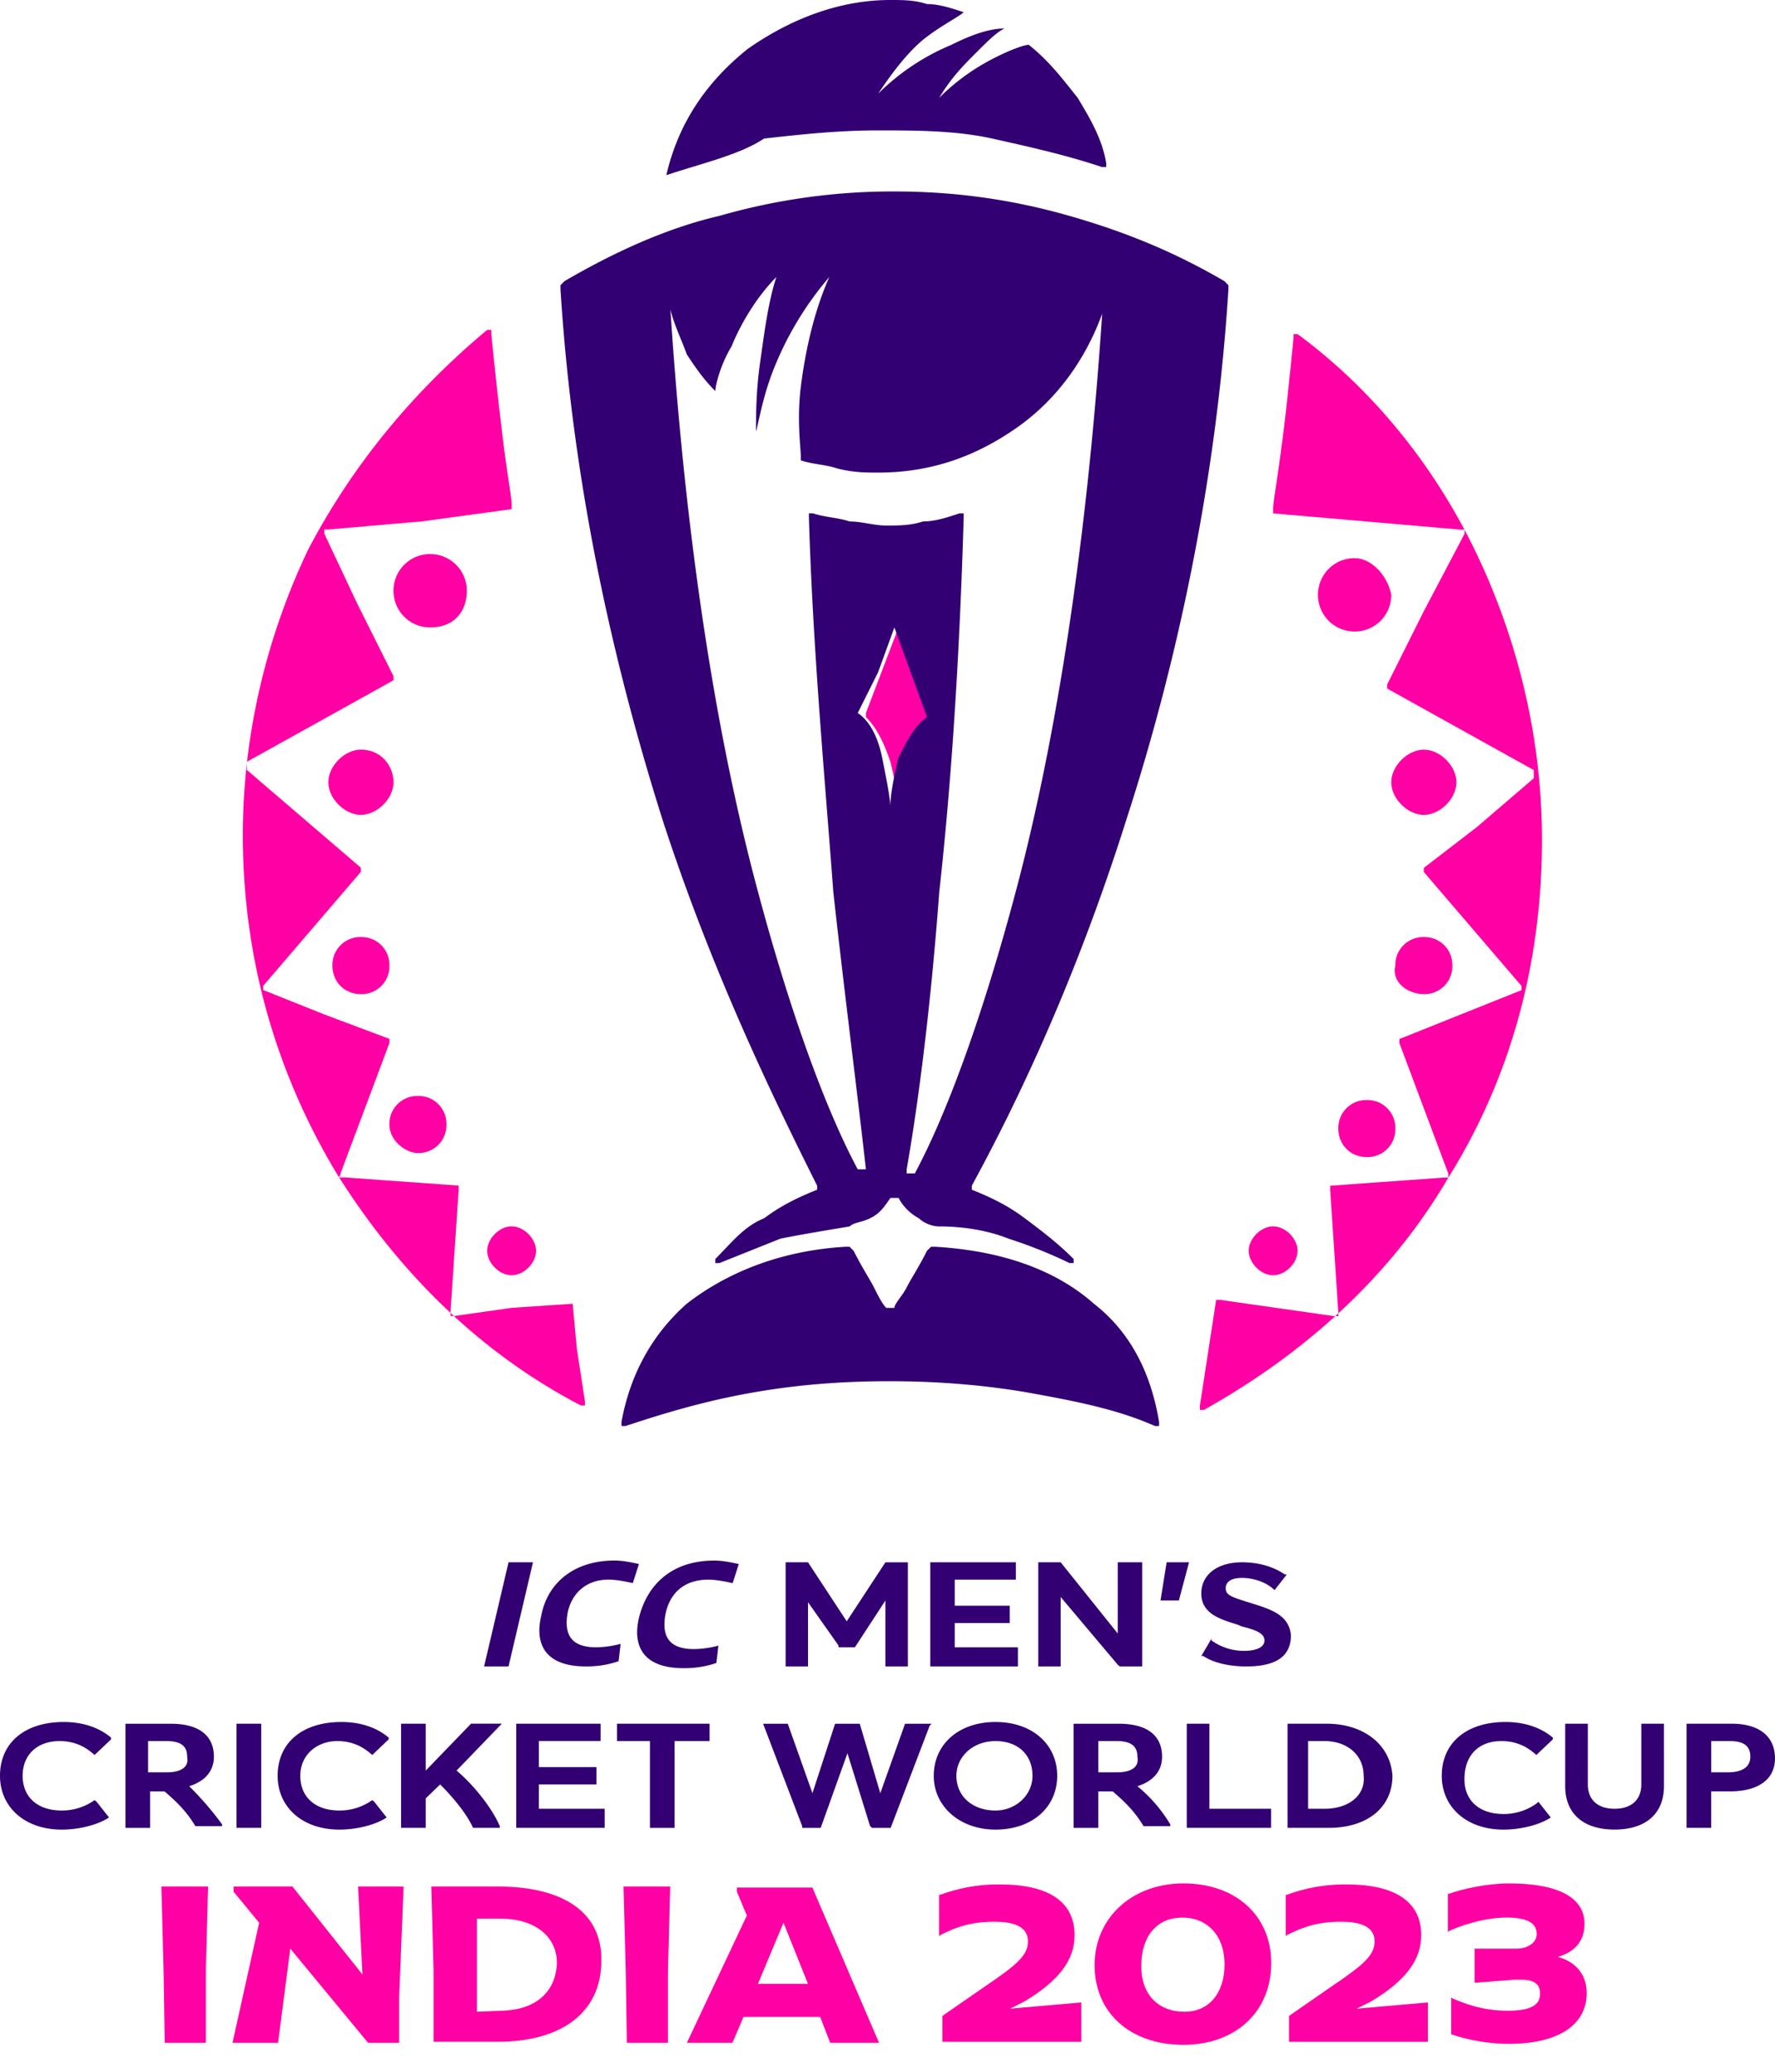 <svg xmlns="http://www.w3.org/2000/svg" xmlns:xlink="http://www.w3.org/1999/xlink" xml:space="preserve" viewBox="0 0 60 70"><path fill="#320073" d="M20.565 53.372c.275 0 .551.059.826.117l.207-.645c-.275-.059-.551-.117-.826-.117-1.377 0-2.273.763-2.479 1.877-.207.88.069 1.701 1.515 1.701.413 0 .757-.059 1.102-.176l.069-.587a3.417 3.417 0 0 1-.826.117c-.826 0-1.102-.411-.964-1.173.136-.644.618-1.114 1.376-1.114zM16.364 56.305h.826l.826-3.519h-.826l-.826 3.519zM32.273 54.839h1.86v-.586h-1.86v-.88h2.066v-.587h-2.892v3.519h2.961v-.645h-2.135v-.821zM21.598 54.663c-.207.88.069 1.701 1.515 1.701.413 0 .758-.059 1.102-.176l.069-.586a3.417 3.417 0 0 1-.826.117c-.826 0-1.102-.411-.964-1.173.138-.704.62-1.173 1.446-1.173.275 0 .551.059.826.117l.207-.645c-.275-.059-.551-.117-.826-.117-1.447-.001-2.274.82-2.549 1.935zM42.19 54.135c-.551-.176-.758-.235-.758-.469s.207-.352.551-.352c.344 0 .757.117 1.033.352l.069.059.413-.528h-.068c-.344-.235-.826-.411-1.446-.411-.826 0-1.377.411-1.377 1.056 0 .704.689.88 1.24 1.056l.138.059c.482.117.757.235.757.469s-.275.352-.689.352a1.87 1.87 0 0 1-1.102-.352v-.059l-.344.586h.069c.344.235.895.352 1.446.352 1.033 0 1.515-.352 1.515-1.056-.07-.704-.69-.88-1.447-1.114zM39.229 54.076h.62l.344-1.29h-.758l-.206 1.29zM37.782 55.191l-1.928-2.405h-.758v3.519h.758v-2.346l1.928 2.287.069.059h.758v-3.519h-.826v2.405zM28.622 54.78l-1.309-1.994h-.757v3.519h.757v-2.17l1.033 1.466v.059h.551l1.033-1.583v2.229h.758v-3.519h-.758l-1.308 1.993zM33.65 58.182c-1.251 0-2.086.762-2.086 1.818s.904 1.818 2.086 1.818c1.251 0 2.086-.762 2.086-1.818s-.834-1.818-2.086-1.818zm0 2.991c-.765 0-1.321-.469-1.321-1.173 0-.645.556-1.173 1.321-1.173.765 0 1.251.469 1.251 1.173.001.645-.556 1.173-1.251 1.173zM50.753 58.827c.556 0 .904.235 1.112.411l.069.059.556-.528v-.059c-.417-.352-.973-.528-1.599-.528-1.321 0-2.155.704-2.155 1.818 0 1.056.834 1.818 2.086 1.818.626 0 1.251-.176 1.599-.41l-.417-.528-.069.059a1.898 1.898 0 0 1-1.112.352c-.834 0-1.321-.469-1.321-1.173 0-.822.486-1.291 1.251-1.291zM6.396 60.352c.556-.176.834-.528.834-.997 0-.704-.487-1.114-1.46-1.114H4.24v3.519h.834v-1.232h.487c.417.352.765.704 1.043 1.173h.904v-.059a10.58 10.58 0 0 0-1.112-1.29zm-.764-.469h-.626v-1.056h.626c.487 0 .695.176.695.528.069.352-.209.528-.695.528zM8.83 58.24h-.835v3.519h.835V58.24zM20.858 58.827h1.112v2.933h.834v-2.933h1.182v-.587h-3.129v.587zM11.402 58.827c.556 0 .904.235 1.112.411l.069.059.556-.528v-.059c-.417-.352-.973-.528-1.599-.528-1.321 0-2.155.704-2.155 1.818 0 1.056.834 1.818 2.086 1.818.626 0 1.252-.176 1.599-.41l-.417-.528-.069-.059a1.898 1.898 0 0 1-1.112.352c-.834 0-1.321-.469-1.321-1.173s.556-1.173 1.251-1.173zM18.215 60.293h1.947v-.587h-1.947v-.88h2.086v-.586H17.45v3.519h2.99v-.645h-2.225v-.821zM40.881 58.24h-.765v3.519h2.851v-.645h-2.086V58.24zM15.921 58.24l-1.53 1.584V58.24h-.834v3.519h.834v-.997l.487-.469c.417.411.904.997 1.112 1.466h.904V61.7c-.278-.645-.904-1.408-1.46-1.877l1.53-1.584h-1.043zM2.016 58.827c.556 0 .904.235 1.112.411l.07.059.556-.528v-.059c-.417-.352-.973-.528-1.599-.528C.834 58.182 0 58.886 0 60c0 1.056.834 1.818 2.086 1.818.626 0 1.251-.176 1.599-.41l-.417-.528-.07-.059a1.898 1.898 0 0 1-1.112.352c-.834 0-1.321-.469-1.321-1.173s.486-1.173 1.251-1.173zM38.447 60.352c.556-.176.834-.528.834-.997 0-.704-.487-1.114-1.46-1.114h-1.53v3.519h.834v-1.232h.487c.417.352.765.704 1.043 1.173h.904v-.059a4.923 4.923 0 0 0-1.112-1.29zm-.695-.469h-.626v-1.056h.626c.487 0 .695.176.695.528.07.352-.208.528-.695.528zM29.757 60.587l-.695-2.346h-.834l-.765 2.346-.834-2.346h-.834l1.321 3.46v.059h.626l.904-2.522.765 2.463.07.059h.626l1.321-3.46.069-.059h-.904l-.836 2.346zM44.844 58.24h-1.321v3.519h1.391c1.321 0 2.155-.704 2.155-1.76-.07-1.055-.974-1.759-2.225-1.759zm-.07 2.874h-.556v-2.287h.556c.765 0 1.321.469 1.321 1.173.07.645-.487 1.114-1.321 1.114zM55.481 60.293c0 .528-.348.821-.904.821s-.904-.293-.904-.821V58.24h-.765v2.111c0 .938.626 1.466 1.669 1.466 1.043 0 1.669-.528 1.669-1.466V58.24h-.765v2.053zM58.54 58.24h-1.53v3.519h.834v-1.232h.626c.973 0 1.529-.41 1.529-1.114.001-.762-.555-1.173-1.459-1.173zm-.139 1.643h-.556v-1.056h.626c.487 0 .695.176.695.528 0 .352-.278.528-.765.528z"/><path fill="#FF00A5" d="m5.53 66.608.038 2.413h1.39v-2.413l.075-2.867H5.455l.075 2.867zM12.252 66.713l-2.366-2.972h-1.99v.175l.864 1.049-.901 4.056h1.54l.413-3.182 2.629 3.182h1.052v-1.539l.15-3.741h-1.54l.149 2.972zM16.833 63.741H14.58l.075 2.832v2.413h2.178c2.178 0 3.493-1.014 3.493-2.727.038-1.609-1.239-2.518-3.493-2.518zm.151 4.196-.864.035v-3.147h.789c1.164 0 1.915.594 1.915 1.503-.038.98-.714 1.574-1.84 1.609zM21.152 66.608l.037 2.413h1.39v-2.413l.075-2.867h-1.577l.075 2.867zM24.908 63.741v.175l.338.804-2.028 4.301h1.54l.375-.874h2.591l.338.874h1.652l-2.253-5.245h-2.554v-.035zm.713 3.287.864-2.063.826 2.063h-1.69zM34.634 67.622c1.164-.699 1.69-1.399 1.69-2.238 0-1.119-.864-1.713-2.516-1.713h-.113c-.676 0-1.352.14-1.915.35h-.038v1.399l.038-.035c.676-.35 1.202-.454 1.84-.454.526 0 1.127.105 1.127.664 0 .455-.338.769-1.427 1.504l-1.465 1.014v.874h4.694v-1.329l-2.403.21.488-.246zM40.004 63.636c-1.728 0-3.004 1.154-3.004 2.762s1.202 2.692 3.004 2.692c1.765 0 2.967-1.119 2.967-2.762 0-1.608-1.202-2.692-2.967-2.692zm.038 4.336c-.901 0-1.465-.594-1.465-1.538 0-1.014.526-1.643 1.389-1.643.864 0 1.427.629 1.427 1.573.001.979-.525 1.608-1.351 1.608zM46.351 67.622c1.164-.699 1.69-1.399 1.69-2.238 0-1.119-.864-1.713-2.516-1.713h-.113c-.676 0-1.352.14-1.915.35h-.037v1.399l.037-.035c.676-.35 1.202-.454 1.84-.454.526 0 1.127.105 1.127.664 0 .455-.338.769-1.427 1.504l-1.465 1.014v.874h4.694v-1.329l-2.403.21.488-.246zM52.66 66.119c.601-.175.901-.559.901-1.119 0-.874-.864-1.364-2.554-1.364-.713 0-1.54.175-2.028.35h-.037v1.294l.037-.035c.3-.14 1.127-.455 1.953-.455.676 0 1.014.175 1.014.56 0 .28-.3.49-.676.49h-1.427v1.154l1.352-.105H51.42c.3 0 .638.07.638.455 0 .28-.113.594-1.089.594-.864 0-1.465-.245-1.878-.42l-.038-.035v1.259h.038c.375.14 1.127.315 1.915.315 1.652 0 2.629-.629 2.629-1.713.001-.596-.337-1.05-.975-1.225z"/><defs><path id="a" d="M5.455 0h48.182v48.182H5.455z"/></defs><clipPath id="b"><use xlink:href="#a" overflow="visible"/></clipPath><g clip-path="url(#b)"><path fill="#FF00A5" d="M31.473 24.09v.138c-.275.275-.688.688-.826 1.514-.138.688-.275 1.377-.275 1.652 0-.413-.138-1.101-.275-1.652-.275-.826-.551-1.239-.826-1.514v-.138l1.101-2.891h.276l.825 2.891zM19.358 44.051c0-.137 0-.137 0 0-.137-.137-.137-.137 0 0l-2.065.138-1.927.275h-.138v-.138l.138-2.065.138-2.065v-.138l-1.927-.138-1.927-.138h-.138c-.138 0 0 0 0-.138l.826-2.202.826-2.203v-.138l-2.203-.826-2.065-.826v-.138l1.652-1.927 1.652-1.927v-.138l-1.927-1.652-1.927-1.652v-.276l2.478-1.377 2.478-1.377v-.138l-1.239-2.478-1.101-2.34v-.138h.138l3.166-.275 3.029-.413v-.138c0-.275-.138-.964-.275-2.065-.138-1.101-.275-2.34-.413-3.717v-.138h-.138c-2.478 2.065-4.543 4.543-6.057 7.434-1.377 2.891-2.203 6.195-2.203 9.636 0 4.13 1.101 7.984 3.166 11.426 2.065 3.304 4.818 6.057 8.26 7.847h.138v-.138l-.275-1.79-.14-1.509zM15.779 19.96c0-.688-.551-1.239-1.239-1.239s-1.239.551-1.239 1.239c0 .688.551 1.239 1.239 1.239.826 0 1.239-.55 1.239-1.239zM12.2 25.329c-.551 0-1.101.551-1.101 1.101 0 .551.551 1.101 1.101 1.101.551 0 1.101-.551 1.101-1.101 0-.55-.413-1.101-1.101-1.101zm-.964 7.296c0 .551.413.964.964.964a.941.941 0 0 0 .964-.964.941.941 0 0 0-.964-.964.942.942 0 0 0-.964.964zm2.891 6.333a.941.941 0 0 0 .964-.964.941.941 0 0 0-.964-.964.941.941 0 0 0-.964.964c.001.551.551.964.964.964zm2.341 3.304c0 .413.413.826.826.826s.826-.413.826-.826-.413-.826-.826-.826-.826.413-.826.826zm33.451-23.54c-1.377-2.891-3.442-5.506-6.057-7.434h-.138v.138c-.138 1.377-.275 2.753-.413 3.717-.138 1.101-.275 1.79-.275 2.065v.138l3.166.275 3.166.275h.138v.138l-1.377 2.615-1.239 2.478v.138l2.478 1.377 2.478 1.377v.276l-1.927 1.652-1.79 1.377v.138l1.652 1.927 1.652 1.927v.138l-2.065.826-2.065.826v.138l.826 2.203.826 2.202v.138h-.138l-1.927.138-1.927.138v.138l.138 2.065.138 2.065v.138h-.138l-1.927-.275-1.927-.275h-.138l-.275 1.79-.275 1.79v.138h.138c3.442-1.927 6.332-4.543 8.26-7.847 2.065-3.304 3.166-7.158 3.166-11.426-.001-3.448-.827-6.752-2.204-9.642zm-4.129.137c-.688 0-1.239.551-1.239 1.239 0 .688.551 1.239 1.239 1.239s1.239-.551 1.239-1.239c-.138-.688-.689-1.239-1.239-1.239zm3.441 7.572c0-.551-.551-1.101-1.101-1.101-.551 0-1.101.551-1.101 1.101 0 .551.551 1.101 1.101 1.101.551 0 1.101-.551 1.101-1.101zm-1.101 7.158a.941.941 0 0 0 .964-.964.941.941 0 0 0-.964-.964.941.941 0 0 0-.964.964c-.138.551.413.964.964.964zm-1.927 3.579a.941.941 0 0 0-.964.964c0 .551.413.964.964.964a.941.941 0 0 0 .964-.964.942.942 0 0 0-.964-.964zm-3.167 5.92c.413 0 .826-.413.826-.826s-.413-.826-.826-.826-.826.413-.826.826.413.826.826.826z"/><path fill="#320073" d="M22.524 5.919c.413-1.79 1.377-3.166 2.753-4.268C26.654.688 28.306 0 30.096 0c.413 0 .826 0 1.239.138.413 0 .826.138 1.239.275-.138.138-.688.413-1.239.826-.551.413-1.101 1.101-1.652 1.927a7.728 7.728 0 0 1 2.478-1.652c.826-.413 1.377-.551 1.79-.551-.276.138-.551.414-.964.827-.413.413-.826.826-1.239 1.514a7.291 7.291 0 0 1 1.927-1.377c.551-.275.964-.413 1.101-.413.688.551 1.101 1.101 1.652 1.79.413.688.826 1.377.964 2.203v.138h-.138c-1.239-.413-2.478-.688-3.717-.964-1.239-.275-2.616-.275-3.855-.275-1.377 0-2.616.138-3.854.275-.826.55-2.065.825-3.304 1.238zm-.137 21.751c-1.652-5.231-3.028-11.288-3.441-17.896v-.138l.138-.138c1.652-.964 3.442-1.79 5.231-2.203a21.186 21.186 0 0 1 5.92-.826c2.065 0 3.992.275 5.92.826 1.927.551 3.579 1.239 5.231 2.203l.138.138v.138c-.413 6.608-1.79 12.803-3.442 17.896-1.652 5.231-3.579 9.361-5.231 12.39v.138c.688.275 1.239.551 1.79.964.551.413 1.101.826 1.652 1.377v.138h-.138a16.044 16.044 0 0 0-2.065-.826c-.688-.275-1.514-.413-2.34-.413-.275 0-.551-.138-.688-.275a1.66 1.66 0 0 1-.688-.688h-.276c-.275.413-.413.551-.688.688-.275.138-.551.138-.688.275-.826.138-1.652.275-2.34.413l-2.065.826h-.138v-.138c.551-.551.964-1.101 1.652-1.377.551-.413 1.101-.688 1.79-.964v-.138c-1.517-3.029-3.582-7.296-5.234-12.39zm8.948-3.441c0-.138 0-.138 0 0l-.551-1.514-.551-1.515-.551 1.514-.688 1.377c.413.275.688.826.826 1.514.138.688.275 1.377.275 1.652 0-.413.138-1.101.275-1.652.276-.551.552-1.101.965-1.376zm-8.673-13.767c.551 8.397 1.652 14.73 2.891 19.41 1.239 4.681 2.478 7.847 3.441 9.636h.276c-.275-2.478-.688-5.644-1.101-9.361-.275-3.717-.688-8.122-.826-12.665v-.138h.138c.413.138.826.138 1.239.275.413 0 .826.138 1.239.138.413 0 .826 0 1.239-.138.413 0 .826-.138 1.239-.275h.138v.138c-.138 4.681-.413 8.948-.826 12.665-.275 3.717-.688 7.021-1.101 9.361v.138h.276c.964-1.79 2.203-4.956 3.442-9.636 1.239-4.681 2.34-11.151 2.891-19.41-.551 1.514-1.514 2.891-2.891 3.854-1.377.964-2.891 1.514-4.681 1.514-.413 0-.826 0-1.377-.138-.413-.138-.826-.138-1.239-.275v-.138c0-.275-.138-1.239 0-2.34.138-1.101.413-2.478.964-3.717a11.017 11.017 0 0 0-1.79 2.891c-.413.964-.551 1.79-.688 2.34 0-.551 0-1.377.138-2.34.138-.964.275-2.065.551-2.891-.688.688-1.239 1.652-1.514 2.34-.413.688-.551 1.377-.551 1.514-.413-.413-.688-.826-.964-1.239-.14-.411-.415-.962-.553-1.513zm14.317 33.59c-1.239-1.101-3.029-1.79-5.369-1.927h-.138l-.138.138c-.275.551-.551.964-.688 1.239-.138.275-.413.551-.413.688h-.276c-.138-.138-.275-.413-.413-.688-.138-.275-.413-.688-.688-1.239l-.138-.138h-.138c-2.34.138-4.13.964-5.369 1.927-1.239 1.101-1.927 2.478-2.203 3.992v.138h.138c1.239-.413 2.616-.826 4.13-1.101 1.514-.275 3.029-.413 4.818-.413 1.652 0 3.304.138 4.818.413 1.514.275 2.891.551 4.13 1.101h.138v-.138c-.274-1.652-.962-3.028-2.201-3.992z"/></g></svg>